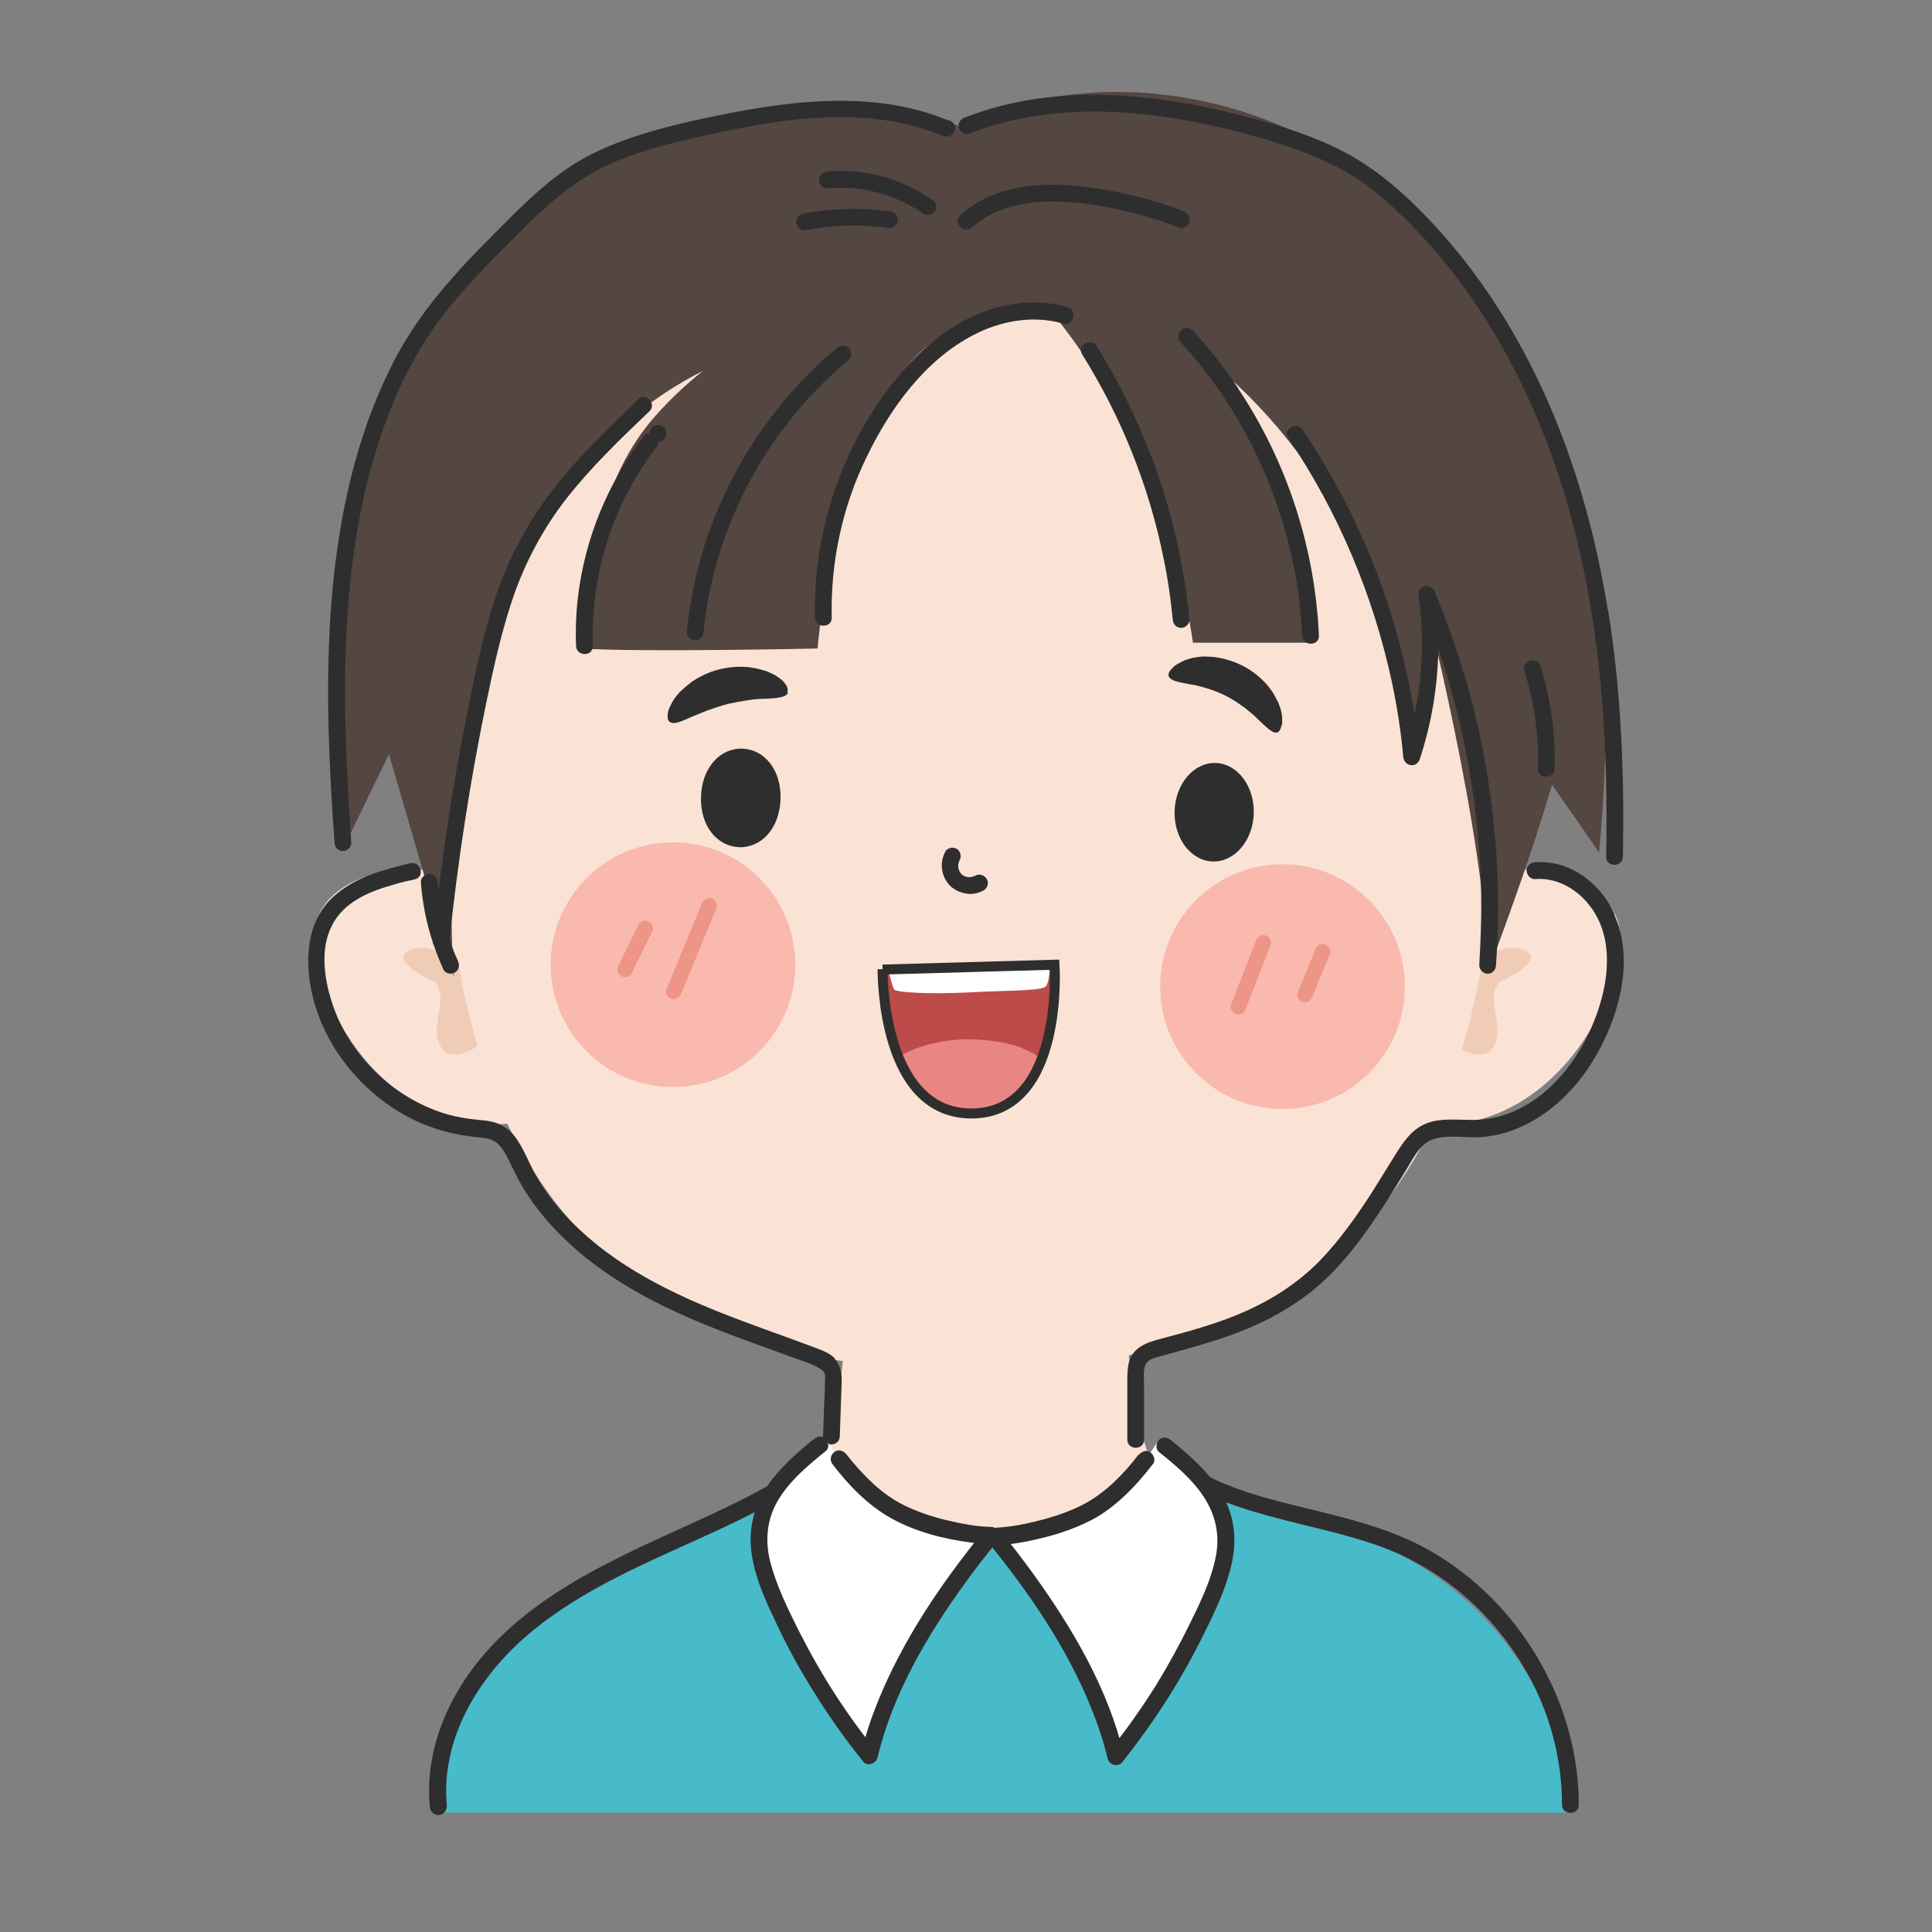 <?xml version="1.0" encoding="UTF-8"?>
<svg id="Layer_1" data-name="Layer 1" xmlns="http://www.w3.org/2000/svg" viewBox="0 0 60 60">
  <rect x="0" y="0" width="60" height="60" fill="#808080" stroke="none"/>
  <defs>
    <style>
      .cls-1 {
        fill: #fff;
      }

      .cls-2 {
        fill: #bc4b49;
      }

      .cls-3 {
        fill: none;
        stroke: #2e2e2e;
        stroke-miterlimit: 10;
        stroke-width: .31px;
      }

      .cls-4 {
        fill: #47bbca;
      }

      .cls-5 {
        fill: #544640;
      }

      .cls-6 {
        fill: #fab9af;
      }

      .cls-7 {
        fill: #f0ccb6;
      }

      .cls-8 {
        fill: #e98683;
      }

      .cls-9 {
        fill: #2e2e2e;
      }

      .cls-10 {
        fill: #ed9587;
      }

      .cls-11 {
        fill: #fae3d5;
      }
    </style>
  </defs>
  <g id="avatar">
    <path class="cls-11" d="m40.14,50.7c.64-.24.64-1.15,0-1.37-1.11-.38-2.14-.99-2.99-1.8-1.32-1.26-1.98-2.98-2.19-6.7h-8.67c-.21,3.72-.87,5.44-2.19,6.7-.85.81-1.88,1.43-3,1.81-.65.22-.65,1.13-.01,1.37,1.71.64,4.71,1.36,9.5,1.36s7.82-.72,9.56-1.36Z"/>
    <g>
      <path class="cls-11" d="m16.01,34.86c-3.44.56-6.09-2.93-6.25-5.69-.05-1.32,1.31-2.11,2.82-2.16,3.12-.16,5.45,2.6,4.81,4.6-.18,1.3-.57,3.07-1.38,3.25Z"/>
      <path class="cls-7" d="m15.05,32.21c-.02.16-.65.72-1.2.48-.7-.6.17-1.62-.34-2.19-.55-.25-1.27-.69-.86-.95.82-.53,2.19.99,2.71-.25.18-.43.27-.96.21-1.48.4.26.75.57,1.04.91-.07,1.25-.86,2.48-1.55,3.49Z"/>
    </g>
    <g>
      <path class="cls-11" d="m44.06,34.86c3.44.56,6.09-2.93,6.25-5.69.05-1.32-1.31-2.11-2.82-2.16-3.12-.16-5.45,2.6-4.81,4.6.18,1.3.57,3.07,1.38,3.25Z"/>
      <path class="cls-7" d="m45.02,32.21c.02.16.65.72,1.2.48.7-.6-.17-1.62.34-2.19.55-.25,1.27-.69.86-.95-.82-.53-2.19.99-2.71-.25-.18-.43-.27-.96-.21-1.48-.4.26-.75.57-1.04.91.07,1.25.86,2.48,1.55,3.49Z"/>
    </g>
    <path class="cls-11" d="m46.44,24.58c0,9.94-3.62,17.99-16.31,17.99s-16.31-8.06-16.31-17.99c0-3.96.09-8.04,2.2-11.02,3.18-4.48,8.32-7.39,14.13-7.39s10.43,2.63,13.63,6.73c2.41,3.08,2.66,7.42,2.66,11.68Z"/>
    <path class="cls-9" d="m50.14,28.39c-.33-.75-1.03-1.4-1.85-1.57-.2-.04-.41-.06-.62-.04-.14.01-.26.11-.26.26,0,.13.12.27.26.26.77-.06,1.47.41,1.86,1.06.48.79.44,1.79.21,2.65-.4,1.49-1.43,3.05-2.95,3.59-.37.13-.74.19-1.13.18-.44,0-.91-.06-1.34.1-.47.18-.72.56-.98.97-.24.39-.48.77-.72,1.16-.49.76-1.01,1.5-1.64,2.15-.65.66-1.41,1.16-2.25,1.54-.86.39-1.78.64-2.69.88-.43.11-.88.27-.99.76-.05.25-.04.51-.04.76,0,.26,0,.53,0,.79,0,.27,0,.55,0,.82,0,.33.52.34.52,0,0-.56,0-1.11,0-1.67,0-.21-.04-.48.05-.67.07-.15.27-.2.42-.24.93-.26,1.86-.5,2.75-.87.89-.38,1.72-.87,2.42-1.54.68-.64,1.23-1.4,1.74-2.18.26-.39.5-.79.75-1.19.21-.34.42-.81.82-.96.41-.15.88-.07,1.3-.07.41,0,.82-.08,1.2-.22,1.61-.6,2.72-2.15,3.21-3.75.29-.95.36-2-.05-2.93Z"/>
    <path class="cls-9" d="m25.93,42.19c-.16-.17-.39-.25-.6-.33-1-.38-2.02-.72-3.01-1.12-1.78-.71-3.52-1.62-4.82-3.06-.3-.33-.57-.69-.8-1.08-.23-.37-.37-.79-.61-1.16-.12-.19-.27-.36-.47-.47-.23-.14-.5-.17-.76-.19-.4-.04-.8-.11-1.18-.24-1.5-.51-2.77-1.74-3.31-3.23-.28-.78-.46-1.78-.07-2.55.37-.76,1.2-1.09,1.97-1.3.2-.06.41-.11.61-.15.33-.08.19-.58-.14-.5-.84.2-1.72.43-2.38,1.03-.76.69-.88,1.73-.73,2.7.26,1.66,1.36,3.15,2.8,4.01.75.45,1.57.69,2.43.77.21.02.43.05.59.19.15.14.25.32.34.5.2.41.39.81.65,1.18,1.09,1.6,2.75,2.72,4.48,3.52.98.46,2,.83,3.02,1.2.26.09.52.19.77.28.23.08.47.15.68.27.07.04.14.08.19.14.06.09.05.2.04.3,0,.29-.02.58-.03.87l-.03.84c-.01.33.51.33.52,0,.02-.57.04-1.14.06-1.71,0-.26-.04-.51-.22-.7Z"/>
    <g>
      <path class="cls-5" d="m48.91,25.39c-.24-.34-.47-.68-.71-1.02-.66,2.21-1.18,3.62-1.99,5.84-.06-4.25-2.03-11.86-2.03-11.86,0,0,.58,3.5-.42,5.27-.2-5-2.74-9.85-6.74-12.85,2.5,2.33,3.91,5.77,3.8,9.19-1.26,0-2.52,0-3.77,0-.58-3.8-1.88-7.09-4.26-10.11-3.63,0-4.31.81-5.61,3.04-1.37,2.35-1.79,7.25-1.79,7.25,0,0-5.52.12-7.34,0,.24-2.59.57-5.27,2.3-7.22.45-.51.95-.98,1.48-1.4-6.51,3.26-8.19,11.94-7.74,18.82l-2.01-6.92s-.96,1.97-1.43,2.95c-.48-3.82-.45-7.77.65-11.46,1.09-3.63,3.02-7.01,6.22-9.05,3.19-2.04,8.87-3.54,12.3-1.92,3.68-1.8,8.31-1.27,11.8.92,3.48,2.18,6.32,6.89,7.3,10.38,1.01,3.64,1.11,7.46.74,11.23-.24-.35-.49-.7-.73-1.06Z"/>
      <path class="cls-9" d="m33.16,9.54c-.91-.26-1.89-.16-2.76.2-.84.35-1.58.92-2.19,1.59-1.23,1.34-2.1,3.02-2.55,4.78-.25,1-.38,2.04-.35,3.07,0,.33.53.34.52,0-.04-1.72.33-3.45,1.09-5,.72-1.49,1.8-2.99,3.3-3.77.85-.45,1.87-.63,2.8-.36.32.09.46-.41.14-.5Z"/>
      <path class="cls-9" d="m35.02,12.48c-.29-.59-.61-1.17-.96-1.73-.18-.28-.63-.02-.45.26,1.22,1.95,2.08,4.1,2.53,6.35.13.62.22,1.25.28,1.88.01.14.11.26.26.26.13,0,.27-.12.26-.26-.23-2.35-.88-4.65-1.93-6.77Z"/>
      <path class="cls-9" d="m38.46,12.07c-.42-.64-.9-1.24-1.42-1.81-.23-.25-.59.12-.37.37,1.77,1.93,2.98,4.35,3.5,6.92.15.72.23,1.45.27,2.19.01.33.53.34.52,0-.12-2.72-.99-5.4-2.5-7.66Z"/>
      <path class="cls-9" d="m45.44,20.85c-.25-.84-.55-1.66-.88-2.47-.13-.31-.55-.2-.5.14.17,1.22.12,2.47-.13,3.67-.37-2.36-1.13-4.65-2.24-6.77-.37-.71-.79-1.4-1.23-2.07-.19-.28-.64-.02-.45.26,1.55,2.29,2.64,4.88,3.22,7.59.16.76.28,1.53.35,2.31.03.29.41.36.51.07.37-1.11.56-2.27.58-3.44.79,2.34,1.24,4.79,1.32,7.26.03.86,0,1.72-.05,2.58,0,.14.13.26.26.26.15,0,.25-.12.26-.26.22-3.07-.13-6.18-1.01-9.13Z"/>
      <path class="cls-9" d="m47.84,20.69c-.1-.32-.6-.18-.5.14.31.99.46,2.01.42,3.04-.01.33.51.33.52,0,.03-1.08-.12-2.16-.44-3.18Z"/>
      <path class="cls-9" d="m49.93,18.93c-.38-2.34-1.02-4.64-2.01-6.8-.93-2.02-2.16-3.91-3.72-5.5-.84-.86-1.76-1.61-2.86-2.11-1.09-.5-2.27-.82-3.43-1.09-2.32-.53-4.8-.73-7.12-.06-.28.08-.56.18-.83.28-.13.05-.22.17-.18.32.03.12.19.23.32.18,2.18-.85,4.57-.82,6.85-.39,1.16.22,2.32.52,3.44.93.54.2,1.07.44,1.57.74.49.3.93.66,1.35,1.05,1.6,1.49,2.88,3.3,3.85,5.25,1.02,2.04,1.7,4.23,2.12,6.46.47,2.46.62,4.97.61,7.47,0,.32,0,.63-.01.95,0,.33.51.33.52,0,.05-2.56-.05-5.13-.46-7.67Z"/>
      <path class="cls-9" d="m29.45,3.74c-2.15-.89-4.55-.66-6.77-.23-1.11.22-2.24.46-3.31.85-.54.2-1.06.43-1.55.74-.49.31-.94.68-1.36,1.07-.42.38-.81.79-1.21,1.19-.41.41-.82.83-1.2,1.27-.78.87-1.45,1.82-1.96,2.87-1.03,2.11-1.54,4.44-1.76,6.77-.22,2.34-.15,4.7,0,7.05.02.28.04.57.06.85,0,.14.11.26.26.26.13,0,.27-.12.26-.26-.16-2.3-.27-4.61-.13-6.91.14-2.27.53-4.54,1.39-6.65.43-1.06.98-2.06,1.69-2.95.7-.88,1.51-1.68,2.31-2.48.79-.8,1.62-1.54,2.65-2.03.99-.47,2.08-.72,3.15-.96,2.14-.47,4.43-.85,6.58-.23.26.08.52.17.78.27.13.05.29-.06.32-.18.04-.15-.05-.27-.18-.32Z"/>
      <path class="cls-9" d="m20.43,13.2c-.16,0-.25.12-.25.25-.07,0-.13.02-.17.08-1.13,1.45-1.84,3.18-2.06,5-.06.51-.08,1.02-.06,1.53.01.33.53.34.52,0-.06-1.72.35-3.45,1.18-4.96.23-.42.5-.83.79-1.21.04-.05.07-.11.07-.17.32-.01.32-.52-.01-.52Z"/>
      <path class="cls-9" d="m26.36,10.81c-.11-.11-.26-.09-.37,0-2.04,1.7-3.54,4.04-4.25,6.6-.2.72-.34,1.47-.41,2.21-.01.14.13.26.26.26.15,0,.25-.12.26-.26.25-2.53,1.31-4.98,2.96-6.91.47-.56.99-1.07,1.55-1.53.11-.09.09-.27,0-.37Z"/>
      <path class="cls-9" d="m36.76,6.56c-.99-.38-2.03-.63-3.08-.76-.85-.1-1.75-.1-2.58.16-.47.15-.91.39-1.28.73-.25.23.12.59.37.37.58-.53,1.37-.74,2.13-.79.89-.05,1.79.08,2.65.29.56.13,1.11.3,1.65.51.13.05.29-.06.32-.18.04-.15-.05-.27-.18-.32Z"/>
      <path class="cls-9" d="m28.94,6.2c-.93-.66-2.11-.98-3.25-.87-.14.01-.26.11-.26.26,0,.13.12.27.26.26,1.06-.1,2.12.18,2.99.79.11.08.29.02.36-.09.08-.13.02-.27-.09-.36Z"/>
      <path class="cls-9" d="m27.62,6.56c-.9-.12-1.81-.09-2.7.08-.14.03-.22.19-.18.32.04.14.18.21.32.18.84-.16,1.71-.18,2.56-.06.14.02.26-.13.26-.26,0-.16-.12-.24-.26-.26Z"/>
      <path class="cls-9" d="m19.81,12.42c-.82.79-1.65,1.58-2.38,2.46-.74.9-1.34,1.88-1.78,2.96-.44,1.09-.71,2.23-.95,3.37-.26,1.24-.5,2.5-.7,3.75-.14.9-.27,1.8-.38,2.71,0-.09-.02-.18-.03-.27-.01-.14-.11-.26-.26-.26-.13,0-.27.12-.26.26.05.64.17,1.26.37,1.86,0,.03.01.06.03.09.09.26.19.51.3.76.06.13.24.16.36.09.13-.08.15-.23.09-.36-.1-.21-.18-.43-.26-.65.26-2.47.64-4.93,1.14-7.36.24-1.15.49-2.3.88-3.41.38-1.05.91-2.03,1.59-2.91.78-1,1.69-1.87,2.6-2.74.24-.23-.13-.6-.37-.37Z"/>
    </g>
    <g>
      <g>
        <path class="cls-9" d="m29.36,26.45c-.15.26-.15.59,0,.86.14.27.43.43.72.45.16.01.33-.03.47-.11.12-.07.17-.24.09-.36-.08-.12-.23-.17-.36-.09-.02.01-.04.02-.06.03.02,0,.04-.02.06-.03-.05.02-.1.03-.15.04.02,0,.05,0,.07,0-.06,0-.12,0-.18,0,.02,0,.05,0,.07,0-.06,0-.11-.02-.16-.04.02,0,.04.02.06.03-.05-.02-.09-.05-.13-.08.02.01.04.03.05.04-.04-.03-.07-.06-.1-.1.01.02.03.04.04.05-.03-.04-.06-.09-.08-.13,0,.02.02.04.03.06-.02-.05-.04-.11-.04-.16,0,.02,0,.05,0,.07,0-.06,0-.12,0-.18,0,.02,0,.05,0,.07,0-.05.02-.1.04-.15,0,.02-.02.04-.03.06,0-.02.02-.04.03-.06.07-.12.03-.29-.09-.36-.12-.07-.28-.03-.36.09h0Z"/>
        <g>
          <ellipse class="cls-9" cx="37.7" cy="25.22" rx="1.53" ry="1.23" transform="translate(11.38 62.16) rotate(-88.3)"/>
          <path class="cls-9" d="m24.24,24.82c-.03.91-.6,1.51-1.28,1.49-.68-.02-1.22-.65-1.19-1.57.03-.91.6-1.51,1.28-1.49.68.02,1.22.65,1.19,1.57Z"/>
          <path class="cls-9" d="m39.66,22.75c-.15.03-.32-.16-.57-.39-.03-.03-.06-.06-.09-.09-.03-.03-.07-.06-.1-.09-.07-.06-.15-.12-.23-.19-.17-.12-.35-.25-.56-.36-.21-.11-.42-.19-.62-.25-.1-.03-.19-.06-.29-.08-.05-.01-.09-.03-.13-.03-.04,0-.09-.02-.13-.02-.33-.07-.58-.1-.64-.24-.03-.07,0-.16.1-.25.02-.02.05-.05.08-.08.03-.02.07-.05.11-.07.08-.04.17-.1.28-.13.05-.02.11-.03.17-.05.06-.01.13-.02.19-.03.14-.02.28-.01.43,0,.3.03.63.12.94.28.31.16.57.38.77.61.09.12.18.23.24.36.03.06.06.12.09.17.02.06.04.12.06.17.04.11.05.21.06.3,0,.05,0,.09,0,.13,0,.04,0,.08-.02.11-.03.13-.08.21-.15.22Z"/>
          <path class="cls-9" d="m24.47,21.52c-.07.14-.32.16-.65.18-.04,0-.08,0-.13,0-.04,0-.09.01-.14.01-.09,0-.19.02-.29.03-.2.03-.42.07-.65.12-.23.06-.43.13-.63.2-.09.04-.19.07-.27.11-.04.02-.09.03-.13.05-.04.02-.08.04-.12.05-.3.14-.53.24-.66.15-.06-.04-.08-.13-.06-.26,0-.06.03-.14.07-.22.04-.08.08-.17.14-.25.03-.04.07-.09.1-.13.04-.05.08-.09.13-.13.09-.09.2-.17.31-.26.24-.16.52-.3.84-.38.32-.08.64-.1.92-.07.14.02.27.04.4.08.06.02.12.03.17.05.05.02.11.05.15.07.1.04.18.1.25.15.07.05.12.1.16.16.08.1.1.19.07.26Z"/>
        </g>
        <g>
          <path class="cls-2" d="m27.41,30.1c0,.23,0,4.51,2.79,4.48,2.86-.04,2.55-4.62,2.55-4.62l-5.34.15Z"/>
          <path class="cls-8" d="m30.25,32.28c-.75-.04-1.72.16-2.35.54.39.95,1.07,1.78,2.3,1.76,1.17-.01,1.8-.78,2.15-1.69-.69-.52-1.52-.58-2.1-.61Z"/>
          <path class="cls-1" d="m32.45,30.66c.11-.09.13-.31.17-.7l-5.04.14c.07.26.1.41.18.62.05.11,1.16.16,2.33.1,1.04-.06,2.09-.04,2.35-.16Z"/>
        </g>
        <path class="cls-3" d="m27.41,30.1c0,.23,0,4.51,2.79,4.48,2.86-.04,2.55-4.62,2.55-4.62l-5.34.15Z"/>
      </g>
      <g>
        <circle class="cls-6" cx="20.9" cy="29.96" r="3.8"/>
        <g>
          <path class="cls-10" d="m19.84,28.7l-.63,1.28c-.03.06-.05.11-.03.18.01.06.05.12.1.15.1.06.27.05.33-.07.21-.43.42-.85.63-1.28.03-.06.05-.11.03-.18-.01-.06-.05-.12-.1-.15-.1-.06-.27-.05-.33.07h0Z"/>
          <path class="cls-10" d="m21.8,28.05c-.37.89-.73,1.78-1.1,2.67-.05.12.04.26.15.3.13.04.25-.03.3-.15.37-.89.73-1.78,1.1-2.67.05-.12-.04-.26-.15-.3-.13-.04-.25.03-.3.15h0Z"/>
        </g>
      </g>
      <g>
        <circle class="cls-6" cx="39.83" cy="30.64" r="3.8"/>
        <g>
          <path class="cls-10" d="m39.01,29.2c-.26.67-.52,1.33-.78,2-.05.12.04.26.15.3.13.04.26-.03.3-.15.26-.67.52-1.33.78-2,.05-.12-.04-.26-.15-.3-.13-.04-.26.03-.3.15h0Z"/>
          <path class="cls-10" d="m40.85,29.48c-.18.45-.36.89-.55,1.34-.05.12.04.27.15.3.13.04.25-.03.3-.15.18-.45.36-.89.55-1.34.05-.12-.04-.27-.15-.3-.13-.04-.25.03-.3.15h0Z"/>
        </g>
      </g>
    </g>
    <g>
      <path class="cls-4" d="m26.05,56.29h22.79c-.28-3.74-2.9-7.18-6.41-8.47-2.09-.77-4.52-.87-6.25-2.26-1.5,1.38-3.53,2.17-5.57,2.16-1.9,0-3.79-.7-5.24-1.92-1.49.68-2.99,1.36-4.48,2.04-1.69.77-3.41,1.56-4.81,2.78-1.61,1.41-2.78,3.5-2.35,5.67h12.33Z"/>
      <path class="cls-9" d="m13.88,56.11c-.21-2.09.97-4.02,2.5-5.33,1.67-1.43,3.76-2.27,5.74-3.18,1.17-.54,2.33-1.12,3.38-1.87.11-.08.17-.23.09-.36-.07-.11-.24-.17-.36-.09-1.9,1.35-4.11,2.12-6.17,3.17-1.95.98-3.85,2.26-4.93,4.22-.58,1.04-.9,2.25-.78,3.44.01.14.11.26.26.26.13,0,.27-.12.26-.26h0Z"/>
      <path class="cls-9" d="m36.09,45.55c1.94,1.56,4.52,1.66,6.79,2.48,2.11.77,3.82,2.39,4.8,4.41.54,1.12.83,2.37.83,3.61,0,.33.52.34.52,0,0-2.32-.97-4.59-2.56-6.27-.78-.82-1.72-1.51-2.75-1.97-1.14-.51-2.36-.77-3.56-1.07-1.3-.32-2.63-.71-3.69-1.56-.11-.09-.26-.11-.37,0-.09.09-.11.28,0,.37h0Z"/>
      <g>
        <path class="cls-1" d="m30.87,47.7c1.57,1.92,3.22,4.44,3.78,6.84,1.2-1.49,2.19-3.13,2.94-4.88.31-.72.58-1.5.46-2.27-.18-1.13-1.16-1.94-2.07-2.66,0,0-.98,1.66-2.37,2.3-1.39.64-2.74.67-2.74.67Z"/>
        <path class="cls-9" d="m35.36,45.17c-.44.58-.99,1.15-1.64,1.51-.4.22-.85.38-1.29.5-.19.05-.39.1-.58.14-.09.02-.18.03-.26.05-.04,0-.08.01-.11.02-.02,0-.1.01-.08.01-.17.02-.34.04-.52.05-.24,0-.33.28-.19.45,1.27,1.56,2.45,3.28,3.2,5.15.21.51.38,1.03.51,1.57.04.18.31.27.44.12.97-1.21,1.82-2.53,2.51-3.92.35-.7.71-1.44.89-2.21.18-.76.11-1.51-.28-2.19-.39-.68-1-1.21-1.6-1.7-.11-.09-.26-.11-.37,0-.09.09-.11.28,0,.37.51.41,1.03.84,1.39,1.39.37.56.51,1.19.38,1.85-.14.73-.48,1.43-.81,2.1-.32.65-.67,1.29-1.05,1.91-.44.7-.92,1.38-1.44,2.03.15.04.29.08.44.12-.48-2.03-1.58-3.9-2.78-5.57-.34-.47-.69-.93-1.06-1.38l-.19.45c.53-.01,1.08-.12,1.59-.25.48-.12.95-.29,1.39-.51.4-.2.76-.48,1.08-.78.32-.3.61-.64.88-.99.09-.11.02-.29-.09-.36-.13-.08-.27-.02-.36.09h0Z"/>
      </g>
      <g>
        <path class="cls-1" d="m30.78,47.7c-1.57,1.92-3.22,4.44-3.78,6.84-1.2-1.49-2.19-3.13-2.94-4.88-.31-.72-.58-1.5-.46-2.27.18-1.13,1.16-1.94,2.07-2.66,0,0,.98,1.66,2.37,2.3s2.74.67,2.74.67Z"/>
        <path class="cls-9" d="m25.83,45.44c.5.66,1.09,1.28,1.81,1.69.77.44,1.68.67,2.55.78.19.03.39.05.58.05-.06-.15-.12-.3-.19-.45-1.33,1.63-2.53,3.39-3.32,5.34-.21.52-.39,1.06-.52,1.61.15-.04.29-.08.44-.12-.92-1.14-1.71-2.38-2.37-3.69-.33-.66-.67-1.35-.87-2.07-.18-.66-.15-1.32.19-1.93.36-.64.95-1.13,1.52-1.59.11-.09.09-.28,0-.37-.11-.11-.26-.09-.37,0-.55.44-1.08.91-1.47,1.49-.42.64-.58,1.36-.46,2.12.12.78.48,1.53.82,2.24.33.7.71,1.38,1.12,2.03.46.74.97,1.46,1.52,2.14.12.16.4.06.44-.12.47-1.97,1.53-3.78,2.71-5.41.32-.45.66-.88,1.01-1.31.14-.17.06-.44-.19-.45-.48-.01-.91-.1-1.39-.21-.45-.11-.9-.26-1.31-.46-.36-.18-.69-.42-.98-.69-.29-.27-.58-.59-.81-.89-.09-.11-.23-.17-.36-.09-.11.06-.18.25-.09.36h0Z"/>
      </g>
    </g>
  </g>
</svg>